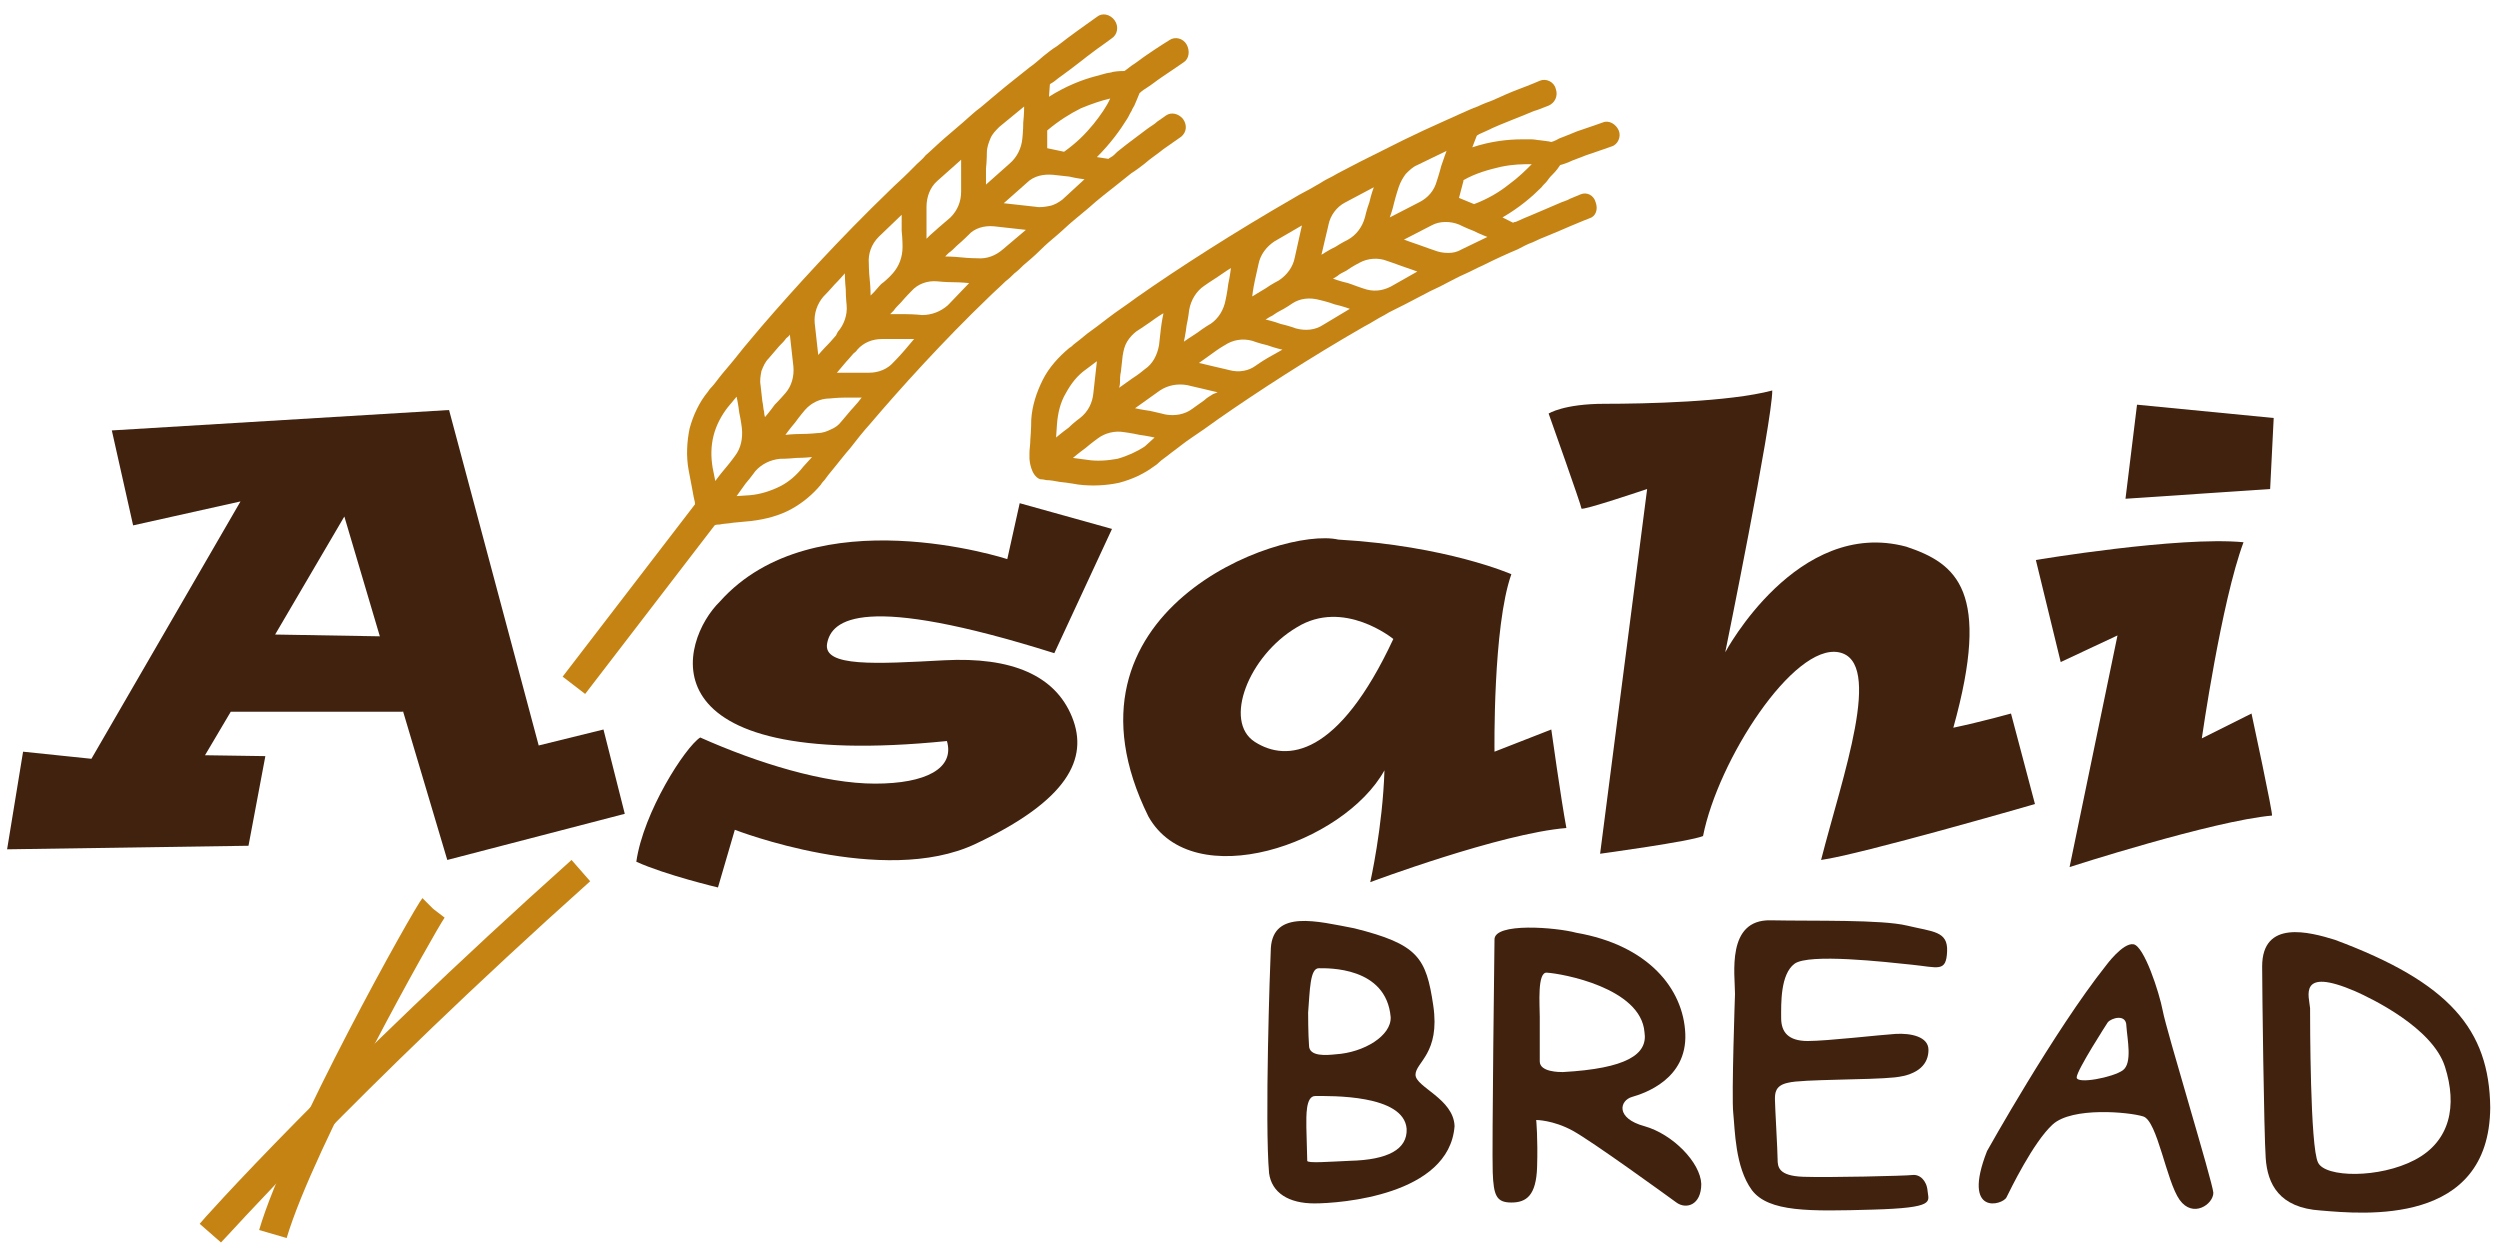 <?xml version="1.0" encoding="utf-8"?>
<!-- Generator: Adobe Illustrator 20.1.0, SVG Export Plug-In . SVG Version: 6.00 Build 0)  -->
<svg version="1.1" id="レイヤー_1" xmlns="http://www.w3.org/2000/svg" xmlns:xlink="http://www.w3.org/1999/xlink" x="0px"
	 y="0px" viewBox="0 0 281.7 140.4" style="enable-background:new 0 0 281.7 140.4;" xml:space="preserve">
<style type="text/css">
	.st0{fill:#C58314;}
	.st1{fill:#40220F;}
</style>
<g>
	<path class="st0" d="M78.4,57.3c0,0-0.1-0.3-0.1-0.7c-0.1-0.4-0.2-0.9-0.3-1.5c-0.2-1.1-0.4-2.1-0.4-2.1c-0.3-1.6-0.2-3.2,0.1-4.7
		c0.4-1.5,1.1-3,2.1-4.2c0,0,0.1-0.2,0.4-0.5c0.3-0.3,0.7-0.9,1.2-1.5c0.5-0.6,1.2-1.4,1.9-2.3c0.7-0.9,1.6-1.9,2.5-3
		c3.7-4.3,8.9-10,14.4-15.3c0.7-0.7,1.4-1.3,2.1-2c0.3-0.3,0.7-0.7,1-1c0.3-0.3,0.7-0.6,1-1c0.7-0.6,1.4-1.3,2.1-1.9
		c0.7-0.6,1.4-1.2,2.1-1.8c0.7-0.6,1.3-1.2,2-1.7c0.7-0.6,1.3-1.1,1.9-1.6c1.3-1.1,2.5-2,3.6-2.9c0.6-0.4,1.1-0.9,1.6-1.3
		c0.5-0.4,1-0.8,1.5-1.1c0.9-0.7,1.7-1.3,2.4-1.8c1.4-1,2.1-1.5,2.1-1.5c0.6-0.5,1.5-0.3,2,0.4c0.5,0.7,0.3,1.6-0.3,2
		c0,0-0.4,0.3-1.1,0.8c-0.3,0.2-0.7,0.5-1.1,0.8c-0.4,0.3-0.8,0.6-1.3,1c-0.9,0.7-1.7,1.3-2.4,1.8c-0.3,0.2-0.6,0.5-0.8,0.6
		c-0.2,0.1-0.3,0.2-0.3,0.2l-0.1,1.4c1.9-1.2,3.7-1.9,5.2-2.3c0.4-0.1,0.7-0.2,1.1-0.3c0.3-0.1,0.7-0.1,0.9-0.2
		c0.6-0.1,1-0.1,1.3-0.1c0,0,0.3-0.2,0.8-0.6c0.5-0.3,1.1-0.8,1.7-1.2c1.3-0.9,2.6-1.7,2.6-1.7c0.6-0.4,1.5-0.2,1.9,0.5
		s0.3,1.6-0.3,2c0,0-1.3,0.9-2.5,1.7c-0.6,0.4-1.2,0.9-1.7,1.2c-0.5,0.3-0.8,0.6-0.8,0.6c-0.1,0.3-0.3,0.7-0.5,1.2
		c-0.1,0.3-0.3,0.5-0.4,0.8c-0.2,0.3-0.3,0.6-0.5,0.9c-0.8,1.3-1.9,2.8-3.4,4.3l1.3,0.2c0,0,0.1-0.1,0.3-0.2
		c0.2-0.1,0.4-0.3,0.7-0.6c0.6-0.5,1.4-1.1,2.2-1.7c0.4-0.3,0.8-0.6,1.2-0.9c0.4-0.3,0.8-0.5,1.1-0.8c0.6-0.4,1-0.7,1-0.7
		c0.6-0.4,1.4-0.2,1.9,0.4c0.5,0.7,0.4,1.5-0.2,2c0,0-0.7,0.5-2,1.4c-0.6,0.5-1.4,1-2.2,1.7c-0.4,0.3-0.9,0.7-1.4,1
		c-0.5,0.4-1,0.8-1.5,1.2c-1,0.8-2.2,1.7-3.3,2.7c-0.6,0.5-1.2,1-1.8,1.5c-0.6,0.5-1.2,1.1-1.8,1.6c-0.6,0.5-1.3,1.1-1.9,1.7
		c-0.6,0.6-1.3,1.2-1.9,1.7c-0.3,0.3-0.6,0.6-1,0.9c-0.3,0.3-0.6,0.6-1,0.9c-0.6,0.6-1.3,1.2-1.9,1.8c-5.1,4.9-9.9,10.2-13.3,14.2
		c-0.9,1-1.6,1.9-2.3,2.8c-0.7,0.8-1.3,1.6-1.8,2.2c-0.5,0.6-0.9,1.1-1.1,1.4c-0.3,0.3-0.4,0.5-0.4,0.5c-0.9,1.1-2.1,2.1-3.4,2.8
		c-1.3,0.7-2.8,1.1-4.4,1.3c0,0-1.1,0.1-2.1,0.2c-0.5,0.1-1.1,0.1-1.5,0.2c-0.4,0-0.7,0.1-0.7,0.1C79,59.1,78.4,57.3,78.4,57.3z
		 M82.8,51.4c0.7-0.9,0.9-2,0.8-3.1c0,0-0.1-0.9-0.3-1.8c-0.1-0.9-0.3-1.8-0.3-1.8l-1,1.2c-0.7,0.9-1.3,2-1.6,3.2
		c-0.3,1.2-0.3,2.4-0.1,3.6l0.3,1.5c0,0,0.5-0.7,1.1-1.4C82.3,52.1,82.8,51.4,82.8,51.4z M88.5,44.3c0.7-0.8,1-1.9,0.9-3
		c0,0-0.1-0.9-0.2-1.8c-0.1-0.9-0.2-1.8-0.2-1.8s-0.1,0.2-0.4,0.4c-0.2,0.3-0.5,0.6-0.8,0.9c-0.6,0.7-1.2,1.4-1.2,1.4
		c-0.4,0.4-0.6,0.9-0.8,1.4c-0.1,0.5-0.2,1.1-0.1,1.6c0,0,0.1,0.9,0.2,1.8c0.1,0.4,0.1,0.9,0.2,1.2c0,0.3,0.1,0.6,0.1,0.6
		s0.6-0.7,1.1-1.4C87.9,45,88.5,44.3,88.5,44.3z M94.4,37.4c0.7-0.8,1.1-1.9,1-3c0,0-0.1-0.9-0.1-1.8c-0.1-0.9-0.1-1.8-0.1-1.8
		s-0.6,0.7-1.2,1.3c-0.6,0.7-1.2,1.3-1.2,1.3c-0.7,0.8-1.1,1.9-1,3c0,0,0.1,0.9,0.2,1.8c0.1,0.9,0.2,1.8,0.2,1.8s0.6-0.7,1.2-1.3
		c0.3-0.3,0.6-0.7,0.8-0.9C94.3,37.6,94.4,37.4,94.4,37.4z M100.6,30.8c0.7-0.8,1.1-1.8,1.1-3c0,0,0-0.9-0.1-1.8c0-0.9,0-1.8,0-1.8
		l-2.6,2.5c-0.8,0.8-1.2,1.9-1.1,3c0,0,0,0.9,0.1,1.8c0.1,0.9,0.1,1.8,0.1,1.8s0.2-0.2,0.4-0.4c0.2-0.2,0.5-0.6,0.8-0.9
		C100,31.5,100.6,30.8,100.6,30.8z M107.1,24.5c0.8-0.8,1.2-1.8,1.2-2.9c0,0,0-0.9,0-1.8c0-0.9,0-1.8,0-1.8l-2.7,2.4
		c-0.8,0.7-1.2,1.8-1.2,2.9c0,0,0,0.9,0,1.8c0,0.9,0,1.8,0,1.8s0.2-0.2,0.4-0.4c0.2-0.2,0.6-0.5,0.9-0.8
		C106.4,25.1,107.1,24.5,107.1,24.5z M113.8,18.4c0.8-0.7,1.3-1.7,1.4-2.8c0,0,0.1-0.9,0.1-1.8c0.1-0.9,0.1-1.8,0.1-1.8l-2.8,2.3
		c-0.4,0.4-0.8,0.8-1,1.3c-0.2,0.5-0.4,1-0.4,1.6c0,0,0,0.9-0.1,1.8c0,0.9,0,1.8,0,1.8L113.8,18.4z M119.9,17.1L119.9,17.1
		c1.4-1,2.4-2,3.3-3.1c0.8-1,1.5-2,1.9-2.9c-0.9,0.2-2.1,0.6-3.3,1.1c-1.2,0.6-2.5,1.4-3.8,2.5l0,0.1l0,1.9L119.9,17.1z M91.5,51.5
		c0,0-0.9,0.1-1.8,0.1c-0.9,0.1-1.8,0.1-1.8,0.1c-1.1,0.1-2.1,0.6-2.8,1.4c0,0-0.5,0.7-1.1,1.4c-0.5,0.7-1,1.4-1,1.4l1.5-0.1
		c1.2-0.1,2.4-0.5,3.4-1c1-0.5,1.9-1.3,2.6-2.2L91.5,51.5z M97.1,44.8c0,0-0.9,0-1.8,0c-0.9,0-1.8,0.1-1.8,0.1
		c-1.1,0-2.1,0.5-2.8,1.3c0,0-0.6,0.7-1.1,1.4c-0.6,0.7-1.1,1.4-1.1,1.4s0.9-0.1,1.8-0.1c0.9,0,1.8-0.1,1.8-0.1
		c0.6,0,1.1-0.2,1.5-0.4c0.5-0.2,0.9-0.5,1.2-0.9c0,0,0.6-0.7,1.1-1.3c0.3-0.3,0.6-0.7,0.8-0.9C97,44.9,97.1,44.8,97.1,44.8z
		 M103,38.2c0,0-0.9,0-1.8,0c-0.9,0-1.8,0-1.8,0c-1.1,0-2.1,0.4-2.8,1.2c0,0-0.1,0.2-0.4,0.4c-0.2,0.2-0.5,0.6-0.8,0.9
		c-0.6,0.7-1.1,1.3-1.1,1.3s0.9,0,1.8,0c0.9,0,1.8,0,1.8,0c1.1,0,2.1-0.4,2.8-1.2c0,0,0.6-0.6,1.2-1.3C102.4,38.9,103,38.2,103,38.2
		z M109.2,31.9c0,0-0.9-0.1-1.8-0.1c-0.9,0-1.8-0.1-1.8-0.1c-1.1-0.1-2.2,0.3-2.9,1.1c0,0-0.6,0.6-1.2,1.3c-0.3,0.3-0.6,0.6-0.8,0.9
		c-0.2,0.2-0.4,0.4-0.4,0.4s0.9,0,1.8,0c0.9,0,1.8,0.1,1.8,0.1c1.1,0,2.1-0.4,2.9-1.1L109.2,31.9z M115.6,25.9c0,0-0.9-0.1-1.8-0.2
		c-0.9-0.1-1.8-0.2-1.8-0.2c-1.1-0.1-2.2,0.2-2.9,1c0,0-0.6,0.6-1.3,1.2c-0.3,0.3-0.6,0.6-0.9,0.8c-0.2,0.2-0.4,0.4-0.4,0.4
		s0.9,0,1.8,0.1c0.9,0.1,1.8,0.1,1.8,0.1c1.1,0.1,2.1-0.3,2.9-1L115.6,25.9z M122.2,20.2c0,0-0.9-0.1-1.7-0.3
		c-0.9-0.1-1.8-0.2-1.8-0.2c-1.1-0.1-2.2,0.1-3,0.9l-2.6,2.3c0,0,0.9,0.1,1.8,0.2c0.9,0.1,1.8,0.2,1.8,0.2c0.5,0.1,1.1,0,1.6-0.1
		c0.5-0.1,1-0.4,1.4-0.7L122.2,20.2z"/>
</g>
<g>
	<path class="st0" d="M116,51.7c0,0,0-0.3,0-0.7c0-0.4,0.1-0.9,0.1-1.5c0.1-1.1,0.1-2.2,0.1-2.2c0.1-1.6,0.6-3.1,1.3-4.5
		c0.7-1.4,1.8-2.6,3-3.6c0,0,0.2-0.1,0.5-0.4c0.4-0.3,0.9-0.7,1.5-1.2c0.7-0.5,1.5-1.1,2.4-1.8c0.9-0.7,2-1.4,3.2-2.3
		c4.7-3.3,11.1-7.4,17.7-11.2c0.8-0.5,1.7-0.9,2.5-1.4c0.4-0.2,0.8-0.5,1.2-0.7c0.4-0.2,0.8-0.4,1.3-0.7c0.8-0.4,1.7-0.9,2.5-1.3
		c0.8-0.4,1.6-0.8,2.4-1.2c0.8-0.4,1.6-0.8,2.4-1.2c0.8-0.4,1.5-0.7,2.3-1.1c1.5-0.7,2.9-1.3,4.2-1.9c0.7-0.3,1.3-0.6,1.9-0.8
		c0.6-0.3,1.2-0.5,1.7-0.7c1.1-0.5,2-0.9,2.8-1.2c1.6-0.6,2.5-1,2.5-1c0.7-0.3,1.6,0.1,1.8,0.9c0.3,0.8-0.1,1.6-0.8,1.9
		c0,0-0.5,0.2-1.3,0.5c-0.4,0.1-0.8,0.3-1.3,0.5c-0.5,0.2-1,0.4-1.5,0.6c-1,0.4-2,0.8-2.8,1.2c-0.4,0.2-0.7,0.3-0.9,0.4
		c-0.2,0.1-0.3,0.2-0.3,0.2l-0.5,1.3c2.1-0.7,4.1-0.9,5.6-0.9c0.4,0,0.8,0,1.1,0c0.3,0,0.7,0.1,0.9,0.1c0.6,0.1,1,0.1,1.3,0.2
		c0,0,0.4-0.1,0.9-0.4c0.5-0.2,1.3-0.5,2-0.8c1.5-0.5,2.9-1,2.9-1c0.7-0.3,1.5,0.2,1.8,0.9s-0.1,1.6-0.8,1.8c0,0-1.4,0.5-2.9,1
		c-0.7,0.3-1.4,0.5-2,0.8c-0.5,0.2-0.9,0.3-0.9,0.3c-0.2,0.3-0.4,0.6-0.8,1c-0.2,0.2-0.4,0.4-0.6,0.7c-0.2,0.3-0.5,0.5-0.7,0.8
		c-1.1,1.1-2.5,2.3-4.4,3.4l1.2,0.6c0,0,0.1-0.1,0.3-0.1c0.2-0.1,0.5-0.2,0.9-0.4c0.7-0.3,1.7-0.7,2.6-1.1c0.5-0.2,0.9-0.4,1.4-0.6
		c0.4-0.2,0.9-0.3,1.2-0.5c0.7-0.3,1.2-0.5,1.2-0.5c0.7-0.3,1.5,0.1,1.7,0.9c0.3,0.8,0,1.6-0.7,1.8c0,0-0.8,0.3-2.2,0.9
		c-0.7,0.3-1.6,0.7-2.6,1.1c-0.5,0.2-1,0.4-1.6,0.7c-0.6,0.2-1.1,0.5-1.7,0.8c-1.2,0.5-2.5,1.1-3.9,1.8c-0.7,0.3-1.4,0.7-2.1,1
		c-0.7,0.3-1.4,0.7-2.2,1.1c-0.7,0.4-1.5,0.7-2.2,1.1c-0.8,0.4-1.5,0.8-2.3,1.2c-0.4,0.2-0.8,0.4-1.2,0.6c-0.4,0.2-0.8,0.4-1.1,0.6
		c-0.8,0.4-1.5,0.9-2.3,1.3c-6.1,3.5-12.1,7.4-16.4,10.4c-1.1,0.8-2.1,1.5-3,2.1c-0.9,0.6-1.6,1.2-2.3,1.7c-0.6,0.5-1.1,0.8-1.4,1.1
		c-0.3,0.3-0.5,0.4-0.5,0.4c-1.2,0.9-2.5,1.5-4,1.9c-1.4,0.3-3,0.4-4.6,0.2c0,0-1.1-0.2-2.1-0.3c-0.5-0.1-1.1-0.2-1.5-0.2
		c-0.4-0.1-0.7-0.1-0.7-0.1C116.1,53.6,116,51.7,116,51.7z M121.7,47.1c0.9-0.7,1.4-1.7,1.5-2.8c0,0,0.1-0.9,0.2-1.8
		c0.1-0.9,0.2-1.8,0.2-1.8l-1.2,0.9c-1,0.7-1.7,1.6-2.3,2.7c-0.6,1-0.9,2.2-1,3.5l-0.1,1.5c0,0,0.7-0.6,1.4-1.1
		C121,47.6,121.7,47.1,121.7,47.1z M129,41.6c0.9-0.6,1.4-1.6,1.6-2.7c0,0,0.1-0.9,0.2-1.8c0.1-0.9,0.3-1.8,0.3-1.8
		s-0.2,0.1-0.5,0.3c-0.3,0.2-0.6,0.4-1,0.7c-0.7,0.5-1.5,1-1.5,1c-0.4,0.3-0.8,0.7-1.1,1.2c-0.3,0.5-0.4,1-0.5,1.6
		c0,0-0.1,0.9-0.2,1.8c-0.1,0.4-0.1,0.9-0.1,1.2c0,0.3-0.1,0.6-0.1,0.6s0.7-0.5,1.4-1C128.3,42.2,129,41.6,129,41.6z M136.4,36.5
		c0.9-0.6,1.5-1.6,1.7-2.7c0,0,0.2-0.9,0.3-1.8c0.2-0.9,0.3-1.8,0.3-1.8s-0.8,0.5-1.5,1c-0.8,0.5-1.5,1-1.5,1
		c-0.9,0.6-1.5,1.6-1.7,2.7c0,0-0.1,0.9-0.3,1.8c-0.1,0.9-0.3,1.8-0.3,1.8s0.7-0.5,1.5-1c0.4-0.3,0.7-0.5,1-0.7
		C136.2,36.6,136.4,36.5,136.4,36.5z M144.1,31.6c0.9-0.6,1.6-1.5,1.8-2.6c0,0,0.2-0.9,0.4-1.8c0.2-0.9,0.4-1.8,0.4-1.8l-3.1,1.8
		c-0.9,0.6-1.6,1.5-1.8,2.6c0,0-0.2,0.9-0.4,1.8c-0.2,0.9-0.3,1.8-0.3,1.8s0.2-0.1,0.5-0.3c0.3-0.2,0.7-0.4,1-0.6
		C143.3,32,144.1,31.6,144.1,31.6z M151.9,27c0.9-0.5,1.6-1.4,1.9-2.5c0,0,0.2-0.9,0.5-1.7c0.2-0.9,0.5-1.7,0.5-1.7l-3.2,1.7
		c-1,0.5-1.7,1.5-1.9,2.5c0,0-0.2,0.9-0.4,1.7c-0.2,0.9-0.4,1.7-0.4,1.7s0.2-0.1,0.5-0.3c0.3-0.2,0.7-0.4,1.1-0.6
		C151.1,27.4,151.9,27,151.9,27z M159.9,22.8c1-0.5,1.7-1.3,2-2.4c0,0,0.3-0.9,0.5-1.7c0.3-0.9,0.6-1.7,0.6-1.7l-3.3,1.6
		c-0.5,0.2-0.9,0.6-1.3,1c-0.3,0.4-0.6,0.9-0.8,1.5c0,0-0.3,0.9-0.5,1.7c-0.2,0.9-0.5,1.7-0.5,1.7L159.9,22.8z M166.1,23L166.1,23
		c1.6-0.6,2.9-1.4,3.9-2.2c1.1-0.8,1.9-1.6,2.6-2.3c-1,0-2.1,0-3.5,0.3c-1.3,0.3-2.8,0.7-4.2,1.5l0,0.1l-0.5,1.9L166.1,23z
		 M130.1,49.3c0,0-0.9-0.2-1.7-0.3c-0.9-0.2-1.7-0.3-1.7-0.3c-1.1-0.2-2.2,0.1-3,0.7c0,0-0.7,0.5-1.4,1.1c-0.7,0.5-1.4,1.1-1.4,1.1
		l1.5,0.2c1.2,0.2,2.4,0.1,3.5-0.1c1.1-0.3,2.2-0.8,3.1-1.4L130.1,49.3z M137.2,44.2c0,0-0.9-0.2-1.7-0.4c-0.9-0.2-1.7-0.4-1.7-0.4
		c-1.1-0.2-2.2,0-3.1,0.6c0,0-0.7,0.5-1.4,1c-0.7,0.5-1.4,1-1.4,1s0.9,0.2,1.7,0.3c0.9,0.2,1.7,0.4,1.7,0.4c0.5,0.1,1.1,0.1,1.6,0
		c0.5-0.1,1-0.3,1.4-0.6c0,0,0.7-0.5,1.4-1c0.3-0.3,0.7-0.5,1-0.7C137,44.3,137.2,44.2,137.2,44.2z M144.5,39.4c0,0-0.9-0.2-1.7-0.5
		c-0.9-0.2-1.7-0.5-1.7-0.5c-1.1-0.3-2.2-0.1-3.1,0.5c0,0-0.2,0.1-0.5,0.3c-0.3,0.2-0.6,0.4-1,0.7c-0.7,0.5-1.4,1-1.4,1
		s0.9,0.2,1.7,0.4c0.9,0.2,1.7,0.4,1.7,0.4c1.1,0.3,2.2,0.1,3-0.5c0,0,0.7-0.5,1.4-0.9C143.8,39.8,144.5,39.4,144.5,39.4z
		 M152.1,34.8c0,0-0.8-0.3-1.7-0.5c-0.8-0.3-1.7-0.5-1.7-0.5c-1.1-0.3-2.2-0.2-3.1,0.4c0,0-0.7,0.5-1.5,0.9c-0.4,0.2-0.7,0.5-1,0.6
		c-0.3,0.2-0.5,0.3-0.5,0.3s0.9,0.2,1.7,0.5c0.9,0.2,1.7,0.5,1.7,0.5c1.1,0.3,2.2,0.2,3.1-0.4L152.1,34.8z M159.7,30.6
		c0,0-0.8-0.3-1.7-0.6c-0.8-0.3-1.7-0.6-1.7-0.6c-1-0.4-2.2-0.3-3.1,0.2c0,0-0.8,0.4-1.5,0.9c-0.4,0.2-0.8,0.4-1,0.6
		c-0.3,0.2-0.5,0.3-0.5,0.3s0.8,0.3,1.7,0.5c0.8,0.3,1.7,0.6,1.7,0.6c1.1,0.4,2.1,0.3,3.1-0.2L159.7,30.6z M167.6,26.7
		c0,0-0.8-0.3-1.6-0.7c-0.8-0.3-1.6-0.7-1.6-0.7c-1-0.4-2.2-0.4-3.1,0.1l-3.1,1.6c0,0,0.8,0.3,1.7,0.6c0.8,0.3,1.7,0.6,1.7,0.6
		c0.5,0.2,1,0.3,1.6,0.3c0.5,0,1-0.1,1.5-0.4L167.6,26.7z"/>
</g>
<path class="st1" d="M45.4,80.1l5,16.8l20-5.2L68,82.2L60.7,84L50.6,46.2l-38,2.3l2.4,10.7l12.1-2.7l-16.8,29l-7.7-0.8L0.8,95.7
	L28,95.3l1.9-10.1l-6.8-0.1l2.9-4.9H45.4z M42.8,71.7L31,71.5l7.8-13.3L42.8,71.7z"/>
<path class="st1" d="M113.5,63c0,0-21.8-7.1-32.4,4.8c-4.4,4.3-9.1,19.2,25.6,15.7c0.9,3.1-2.4,4.8-8.1,4.8
	c-5.7,0-13.2-2.3-19.7-5.2c-1.7,1.1-6.4,8.4-7.2,14c3.3,1.5,9.2,2.9,9.2,2.9l1.9-6.5c0,0,16.7,6.5,27.1,1.6s12.8-9.6,10.9-14.3
	c-1.9-4.7-6.8-6.8-14.4-6.4c-7.6,0.4-13.7,0.8-13.2-1.9c0.5-2.7,4-5.7,25.6,1.1c3.2-6.9,6.5-14,6.5-14l-10.4-2.9L113.5,63z"/>
<path class="st1" d="M170,64.6"/>
<g>
	<path class="st1" d="M176.5,93.3c-0.6-3.2-1.7-11.1-1.7-11.1l-6.4,2.5c0,0-0.2-14.1,1.9-20c0,0-7.3-3.2-19.5-3.9
		c-6.6-1.5-32.8,8.1-21.4,31.2c5,8.9,22,3.1,26.6-5.2c-0.2,6.4-1.6,12.6-1.6,12.6S169.1,93.9,176.5,93.3z M141.4,83.6
		c-3.6-2.3-0.7-9.7,4.7-12.9C151.4,67.4,157,72,157,72C150.8,85.3,145,85.9,141.4,83.6z"/>
</g>
<path class="st1" d="M185.6,55.1c0,0-7.4,2.5-7.4,2.2s-3.7-10.7-3.7-10.7s1.7-1.1,6.3-1.1c4.6,0,14-0.2,18.9-1.5
	c0,3.5-5.3,29.5-5.3,29.5s8.1-15.2,20.4-11.9c5.7,1.9,9.6,5,5.3,20.4c3.3-0.7,6.5-1.6,6.5-1.6l2.7,10.2c0,0-19.7,5.7-24.1,6.3
	c2.4-9.4,7.1-22.4,2-23.4s-13.6,12.1-15.3,20.7c-1.3,0.6-11.6,2-11.6,2L185.6,55.1z"/>
<path class="st1" d="M229.4,63.1l2.8,11.5l6.4-3l-5.4,26.1c0,0,16.1-5.2,22.8-5.8c0.2,0.1-2.3-11.5-2.3-11.5l-5.6,2.8
	c0,0,2.2-15.4,4.7-22.1C245.5,60.4,229.4,63.1,229.4,63.1z"/>
<polygon class="st1" points="239.5,56.2 240.8,45.6 256.2,47.1 255.8,55.1 "/>
<g>
	<path class="st1" d="M159.5,121.1c0-1.4,2.8-2.4,2-7.8c-0.8-5.4-1.7-6.9-8.9-8.7c-4.2-0.8-9.1-2.1-9.4,2.2
		c-0.1,2-0.7,19.8-0.2,25.4c0.3,2.2,2.2,3.4,5.1,3.4c2.9,0,15.2-0.9,15.8-8.7C163.8,123.8,159.5,122.5,159.5,121.1z M148.6,109.1
		c1,0,7.6-0.2,8.1,5.5c0.1,2.1-3,4-6.2,4.2c-1,0.1-3,0.3-3-1c-0.1-1.3-0.1-3.7-0.1-3.7C147.6,111.6,147.6,109.1,148.6,109.1z
		 M152.1,130.8c-2.3,0.1-4.8,0.3-4.8,0c0-0.3-0.1-3.8-0.1-3.8c0-1.2-0.1-3.5,1-3.5c1.7,0,10-0.2,10.3,3.7
		C158.6,129.5,156.4,130.7,152.1,130.8z"/>
</g>
<g>
	<path class="st1" d="M185.3,126.9c-3.3-0.9-2.8-2.9-1.4-3.3s6.2-2,6-7.1c-0.2-5.1-4.2-10-12.3-11.4c-2.2-0.6-9.3-1.2-9.2,0.8
		c0,0-0.3,23.6-0.2,26.2c0.1,2.6,0.4,3.4,2.1,3.4c1.7,0,2.8-0.8,2.9-4c0.1-3.2-0.1-5.3-0.1-5.3s1.9,0,4.1,1.2
		c2.2,1.2,10.6,7.3,11.7,8.1c1.1,0.8,2.8,0.3,2.8-2.1C191.6,131,188.5,127.8,185.3,126.9z M176.1,120.8c-0.4,0-2.6,0-2.6-1.2
		c0-1.2,0-5,0-5c0-1.4-0.3-5.1,0.8-5c1.7,0.1,10.6,1.7,11,6.7C185.7,118.8,183.3,120.4,176.1,120.8z"/>
</g>
<path class="st1" d="M195.5,112c0-2.2-1-8.4,4-8.3s12.5-0.1,15.4,0.6s4.6,0.6,4.5,2.9c-0.1,2.4-1,1.8-4,1.5
	c-2.9-0.3-11.6-1.3-13.2-0.1s-1.5,4.5-1.5,6.1c0,1.6,0.8,2.6,3,2.6c2.2,0,8.2-0.7,9.9-0.8c1.7-0.1,3.7,0.3,3.7,1.8s-1,2.8-3.8,3.1
	s-10.5,0.2-12,0.6c-1.5,0.3-1.5,1.2-1.5,1.9s0.3,5.8,0.3,6.7s0.1,1.9,2.9,2c2.8,0.1,11.5-0.1,12.3-0.2c0.8-0.1,1.6,0.6,1.7,1.8
	s1,1.9-6.2,2.1c-7.1,0.2-11.7,0.3-13.6-2.2c-1.9-2.6-1.9-6.8-2.1-8.7S195.5,112,195.5,112z"/>
<g>
	<path class="st1" d="M243.7,113.9c-0.4-2.1-2.1-7.3-3.3-7.5c-1.2-0.2-3.1,2.4-3.1,2.4c-5.8,7.3-13.4,20.9-13.4,20.9
		c-2.9,7.4,1.8,6.1,2.2,5.2c0.4-0.8,3-6.2,5.2-8.2c2.2-2,8.6-1.4,10.2-0.9s2.6,7.3,4.1,9.4s3.8,0.5,3.8-0.8
		C249.3,133.1,244.1,116.1,243.7,113.9z M239.2,120.6c-1.1,0.8-5.2,1.6-5.2,0.8s3.5-6.2,3.5-6.2c0.4-0.5,2.1-1,2.1,0.4
		C239.7,117.1,240.3,119.8,239.2,120.6z"/>
</g>
<g>
	<path class="st1" d="M263.1,105.9c-2.9-0.9-8.2-2.3-8.2,3c0,2.4,0.2,18.7,0.4,21.6c0.2,2.9,1.5,5.6,6.2,5.9
		c4.8,0.4,19,1.8,19.1-11.6C280.5,116,276,110.7,263.1,105.9z M272.1,130.7c-4,2.1-10.1,2-10.9,0.3c-0.9-1.7-0.9-16.1-0.9-17.4
		c-0.1-1.3-1.4-4.7,5.1-1.9c1.8,0.8,8.7,4.1,10.1,8.5S276.1,128.6,272.1,130.7z"/>
</g>
<path class="st0" d="M32.3,139.5l-3.1-0.9c3.1-10.6,17.5-36.4,18.4-37.4l2.3,2.3l-1.1-1.1l1.3,1C49.1,104.8,35.4,129.1,32.3,139.5z"
	/>
<path class="st0" d="M24.9,140l-2.4-2.1c0.1-0.2,15.1-17,41.9-41l2.1,2.4C39.9,123.1,25.1,139.9,24.9,140z"/>
<rect x="59.9" y="65.8" transform="matrix(0.609 -0.793 0.793 0.609 -25.26 83.673)" class="st0" width="24.6" height="3.2"/>
</svg>
